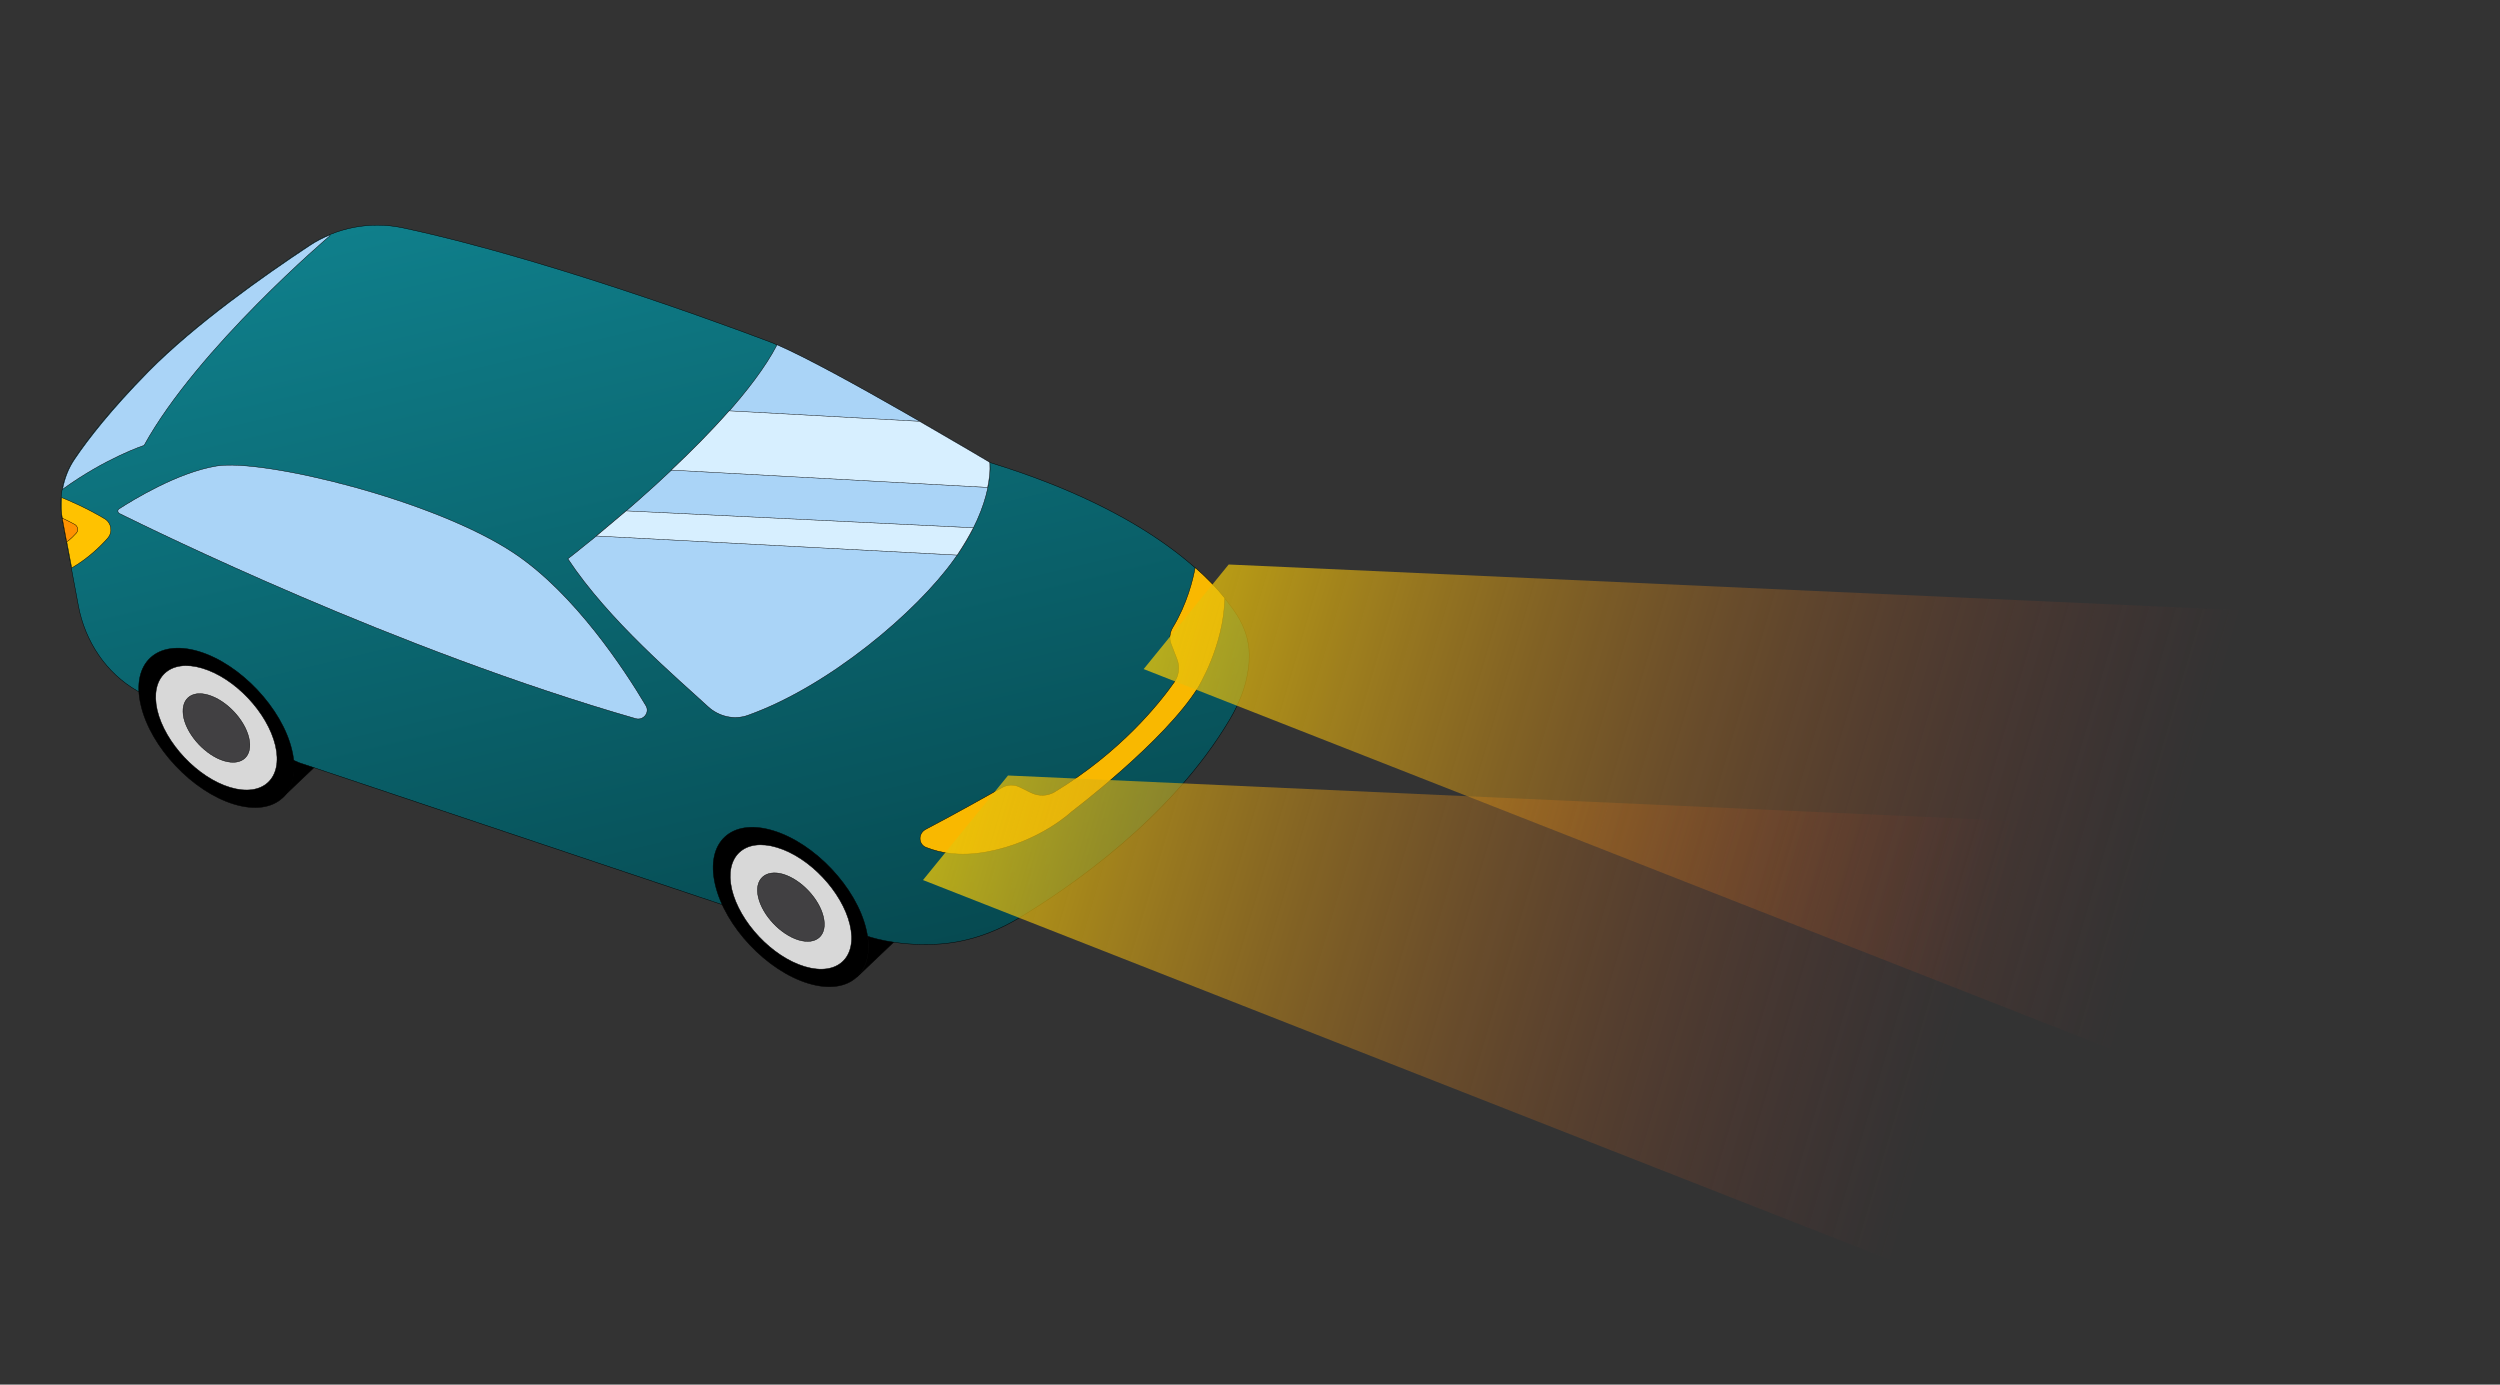 <?xml version="1.0" encoding="UTF-8"?> <svg xmlns="http://www.w3.org/2000/svg" width="260" height="144" viewBox="0 0 260 144" fill="none"><rect x="0" y="0" width="260" height="144" fill="#333333" stroke="none"/> <path d="M84.938 82.082C82.759 81.436 80.982 81.737 79.915 82.765L75.366 87.09C76.462 86.056 78.21 85.761 80.39 86.407C84.72 87.706 89.094 92.332 90.102 96.713C90.616 98.886 90.194 100.625 89.119 101.624L93.668 97.299C94.735 96.271 95.136 94.567 94.65 92.388C93.636 87.979 89.297 83.374 84.938 82.082Z" fill="black" stroke="black" stroke-width="0.045" stroke-linecap="round"></path> <path d="M25.206 63.418C23.026 62.772 21.25 63.073 20.182 64.101L15.606 68.433C16.702 67.399 18.45 67.104 20.629 67.75C24.96 69.049 29.334 73.675 30.341 78.056C30.856 80.229 30.433 81.968 29.359 82.967L33.907 78.642C34.975 77.614 35.376 75.91 34.89 73.73C33.91 69.343 29.543 64.745 25.206 63.418Z" fill="black" stroke="black" stroke-width="0.045" stroke-linecap="round"></path> <path d="M102.903 48.087C102.903 48.087 86.091 38.003 80.352 35.667C80.352 35.667 58.413 27.213 41.844 23.687C38.49 22.991 35.014 23.665 32.149 25.536C27.511 28.601 20.23 33.723 15.379 38.656C11.533 42.547 9.159 45.613 7.747 47.705C6.515 49.547 6.071 51.827 6.466 53.998L8.155 63.016C8.847 66.696 11.029 69.994 14.27 71.849C14.577 72.014 14.884 72.18 15.192 72.346L31.086 79.31L77.316 94.825L90.128 97.334C90.128 97.334 93.006 98.411 97.278 98.204C100.346 98.073 103.299 97.076 105.935 95.498C111.257 92.3 121.849 85.054 127.913 74.796C128.869 73.169 129.587 71.42 129.828 69.545C129.897 69.082 129.925 68.569 129.917 68.034C129.907 66.606 129.425 65.2 128.659 63.981C126.493 60.62 120.028 53.33 102.903 48.087Z" fill="url(#paint0_linear_1459_1406)" stroke="black" stroke-width="0.045" stroke-linecap="round"></path> <path d="M59.057 58.114C59.057 58.114 75.986 45.165 80.815 35.856C86.922 38.492 102.932 48.081 102.932 48.081C102.932 48.081 103.549 52.197 99.219 58.199C95.324 63.651 86.218 71.38 77.782 74.391C76.355 74.908 74.742 74.515 73.636 73.496C70.507 70.601 63.288 64.532 59.057 58.114Z" fill="#AAD4F7" stroke="black" stroke-width="0.045" stroke-linecap="round"></path> <path d="M66.121 74.737C66.921 74.965 67.607 74.088 67.172 73.386C64.989 69.701 59.805 61.78 53.534 57.573C45.17 51.954 27.322 47.688 22.53 48.465C18.456 49.132 13.749 52.035 12.381 52.925C12.197 53.028 12.228 53.289 12.403 53.396C15.877 55.107 41.212 67.583 66.121 74.737Z" fill="#AAD4F7" stroke="black" stroke-width="0.045" stroke-linecap="round"></path> <path d="M96.266 86.256C99.289 84.676 102.654 82.777 104.233 81.896C104.786 81.586 105.468 81.574 106.042 81.855L107.223 82.44C107.999 82.822 108.921 82.812 109.679 82.365C116.532 78.209 120.555 73.173 122.116 70.956C122.61 70.273 122.72 69.353 122.413 68.561L121.8 66.978C121.575 66.405 121.66 65.759 121.983 65.236C123.462 62.799 124.078 60.24 124.297 59.026C125.612 60.174 126.612 61.249 127.373 62.201C127.291 67.138 124.599 71.5 124.599 71.5C121.153 77.084 111.447 84.419 111.447 84.419C111.447 84.419 108.116 87.592 102.631 88.593C99.747 89.127 97.671 88.665 96.355 88.142C95.515 87.865 95.445 86.689 96.266 86.256Z" fill="#F9B800" stroke="black" stroke-width="0.045" stroke-linecap="round"></path> <path d="M7.782 47.726C9.194 45.633 11.595 42.562 15.414 38.677C20.265 33.744 27.545 28.622 32.184 25.557C32.85 25.101 33.572 24.751 34.301 24.43C34.307 24.458 34.314 24.486 34.321 24.514C34.321 24.514 20.551 36.209 14.988 46.318C14.988 46.318 11.033 47.612 6.505 50.889C6.716 49.767 7.116 48.688 7.782 47.726Z" fill="#AAD4F7" stroke="black" stroke-width="0.045" stroke-linecap="round"></path> <path d="M7.458 59.066L6.501 54.018C6.349 53.249 6.351 52.504 6.41 51.745C7.2 52.064 8.922 52.789 10.863 53.939C11.589 54.363 11.76 55.336 11.196 55.976C10.397 56.88 9.109 58.109 7.458 59.066Z" fill="#FFC200" stroke="black" stroke-width="0.045" stroke-linecap="round"></path> <path d="M80.381 86.378C84.712 87.677 89.086 92.303 90.093 96.684C91.136 101.086 88.418 103.577 84.087 102.278C79.756 100.979 75.383 96.353 74.375 91.973C73.368 87.592 76.05 85.079 80.381 86.378Z" fill="black" stroke="black" stroke-width="0.045" stroke-linecap="round"></path> <path d="M80.797 88.131C84.196 89.144 87.584 92.752 88.392 96.167C89.201 99.581 87.102 101.539 83.703 100.526C80.304 99.513 76.916 95.904 76.108 92.49C75.328 89.069 77.427 87.112 80.797 88.131Z" fill="#D8D8D8" stroke="black" stroke-width="0.045" stroke-linecap="round"></path> <path d="M81.457 90.921C83.321 91.493 85.189 93.464 85.636 95.355C86.084 97.246 84.938 98.322 83.046 97.756C81.183 97.184 79.315 95.213 78.867 93.322C78.426 91.46 79.6 90.377 81.457 90.921Z" fill="#414042" stroke="black" stroke-width="0.045" stroke-linecap="round"></path> <path d="M20.659 67.744C24.989 69.043 29.363 73.67 30.371 78.05C31.413 82.452 28.695 84.944 24.364 83.645C20.034 82.346 15.66 77.719 14.652 73.339C13.617 68.965 16.3 66.452 20.659 67.744Z" fill="black" stroke="black" stroke-width="0.045" stroke-linecap="round"></path> <path d="M21.044 69.499C24.442 70.512 27.83 74.12 28.639 77.534C29.447 80.949 27.348 82.906 23.949 81.893C20.55 80.88 17.163 77.272 16.354 73.858C15.574 70.437 17.673 68.479 21.044 69.499Z" fill="#D8D8D8" stroke="black" stroke-width="0.045" stroke-linecap="round"></path> <path d="M21.706 72.293C23.57 72.865 25.437 74.837 25.885 76.727C26.332 78.618 25.187 79.694 23.295 79.129C21.431 78.557 19.563 76.585 19.116 74.695C18.696 72.797 19.842 71.722 21.706 72.293Z" fill="#414042" stroke="black" stroke-width="0.045" stroke-linecap="round"></path> <path d="M95.633 43.817C99.705 46.161 102.931 48.079 102.931 48.079C102.931 48.079 103.067 49.03 102.715 50.693L69.805 48.891C71.877 46.94 73.971 44.835 75.826 42.726L95.633 43.817Z" fill="#D7EFFF" stroke="black" stroke-width="0.045" stroke-linecap="round"></path> <path d="M99.555 57.731L62.012 55.745C62.908 54.996 63.953 54.123 65.118 53.132L101.236 54.889C100.789 55.77 100.236 56.706 99.555 57.731Z" fill="#D7EFFF" stroke="black" stroke-width="0.045" stroke-linecap="round"></path> <path d="M6.501 54.02C6.488 53.964 6.474 53.907 6.468 53.879C6.838 54.059 7.307 54.276 7.789 54.55C8.103 54.743 8.175 55.173 7.939 55.438C7.704 55.702 7.369 56.05 6.936 56.361L6.501 54.02Z" fill="#FF9100" stroke="black" stroke-width="0.045" stroke-linecap="round"></path> <path d="M127.781 58.708L257.279 64.558L232.7 114.263L118.941 69.584L127.781 58.708Z" fill="url(#paint1_linear_1459_1406)"></path> <path d="M104.832 80.651L234.33 86.501L209.751 136.206L95.992 91.526L104.832 80.651Z" fill="url(#paint2_linear_1459_1406)"></path> <defs> <linearGradient id="paint0_linear_1459_1406" x1="58.008" y1="18.617" x2="78.009" y2="103.074" gradientUnits="userSpaceOnUse"> <stop stop-color="#0F7F8B"></stop> <stop offset="1" stop-color="#064A51"></stop> </linearGradient> <linearGradient id="paint1_linear_1459_1406" x1="90.891" y1="60.049" x2="222.903" y2="98.788" gradientUnits="userSpaceOnUse"> <stop stop-color="#FAED00"></stop> <stop offset="1" stop-color="#A3312E" stop-opacity="0"></stop> </linearGradient> <linearGradient id="paint2_linear_1459_1406" x1="67.942" y1="81.992" x2="199.954" y2="120.731" gradientUnits="userSpaceOnUse"> <stop stop-color="#FAED00"></stop> <stop offset="1" stop-color="#A3312E" stop-opacity="0"></stop> </linearGradient> </defs> </svg> 